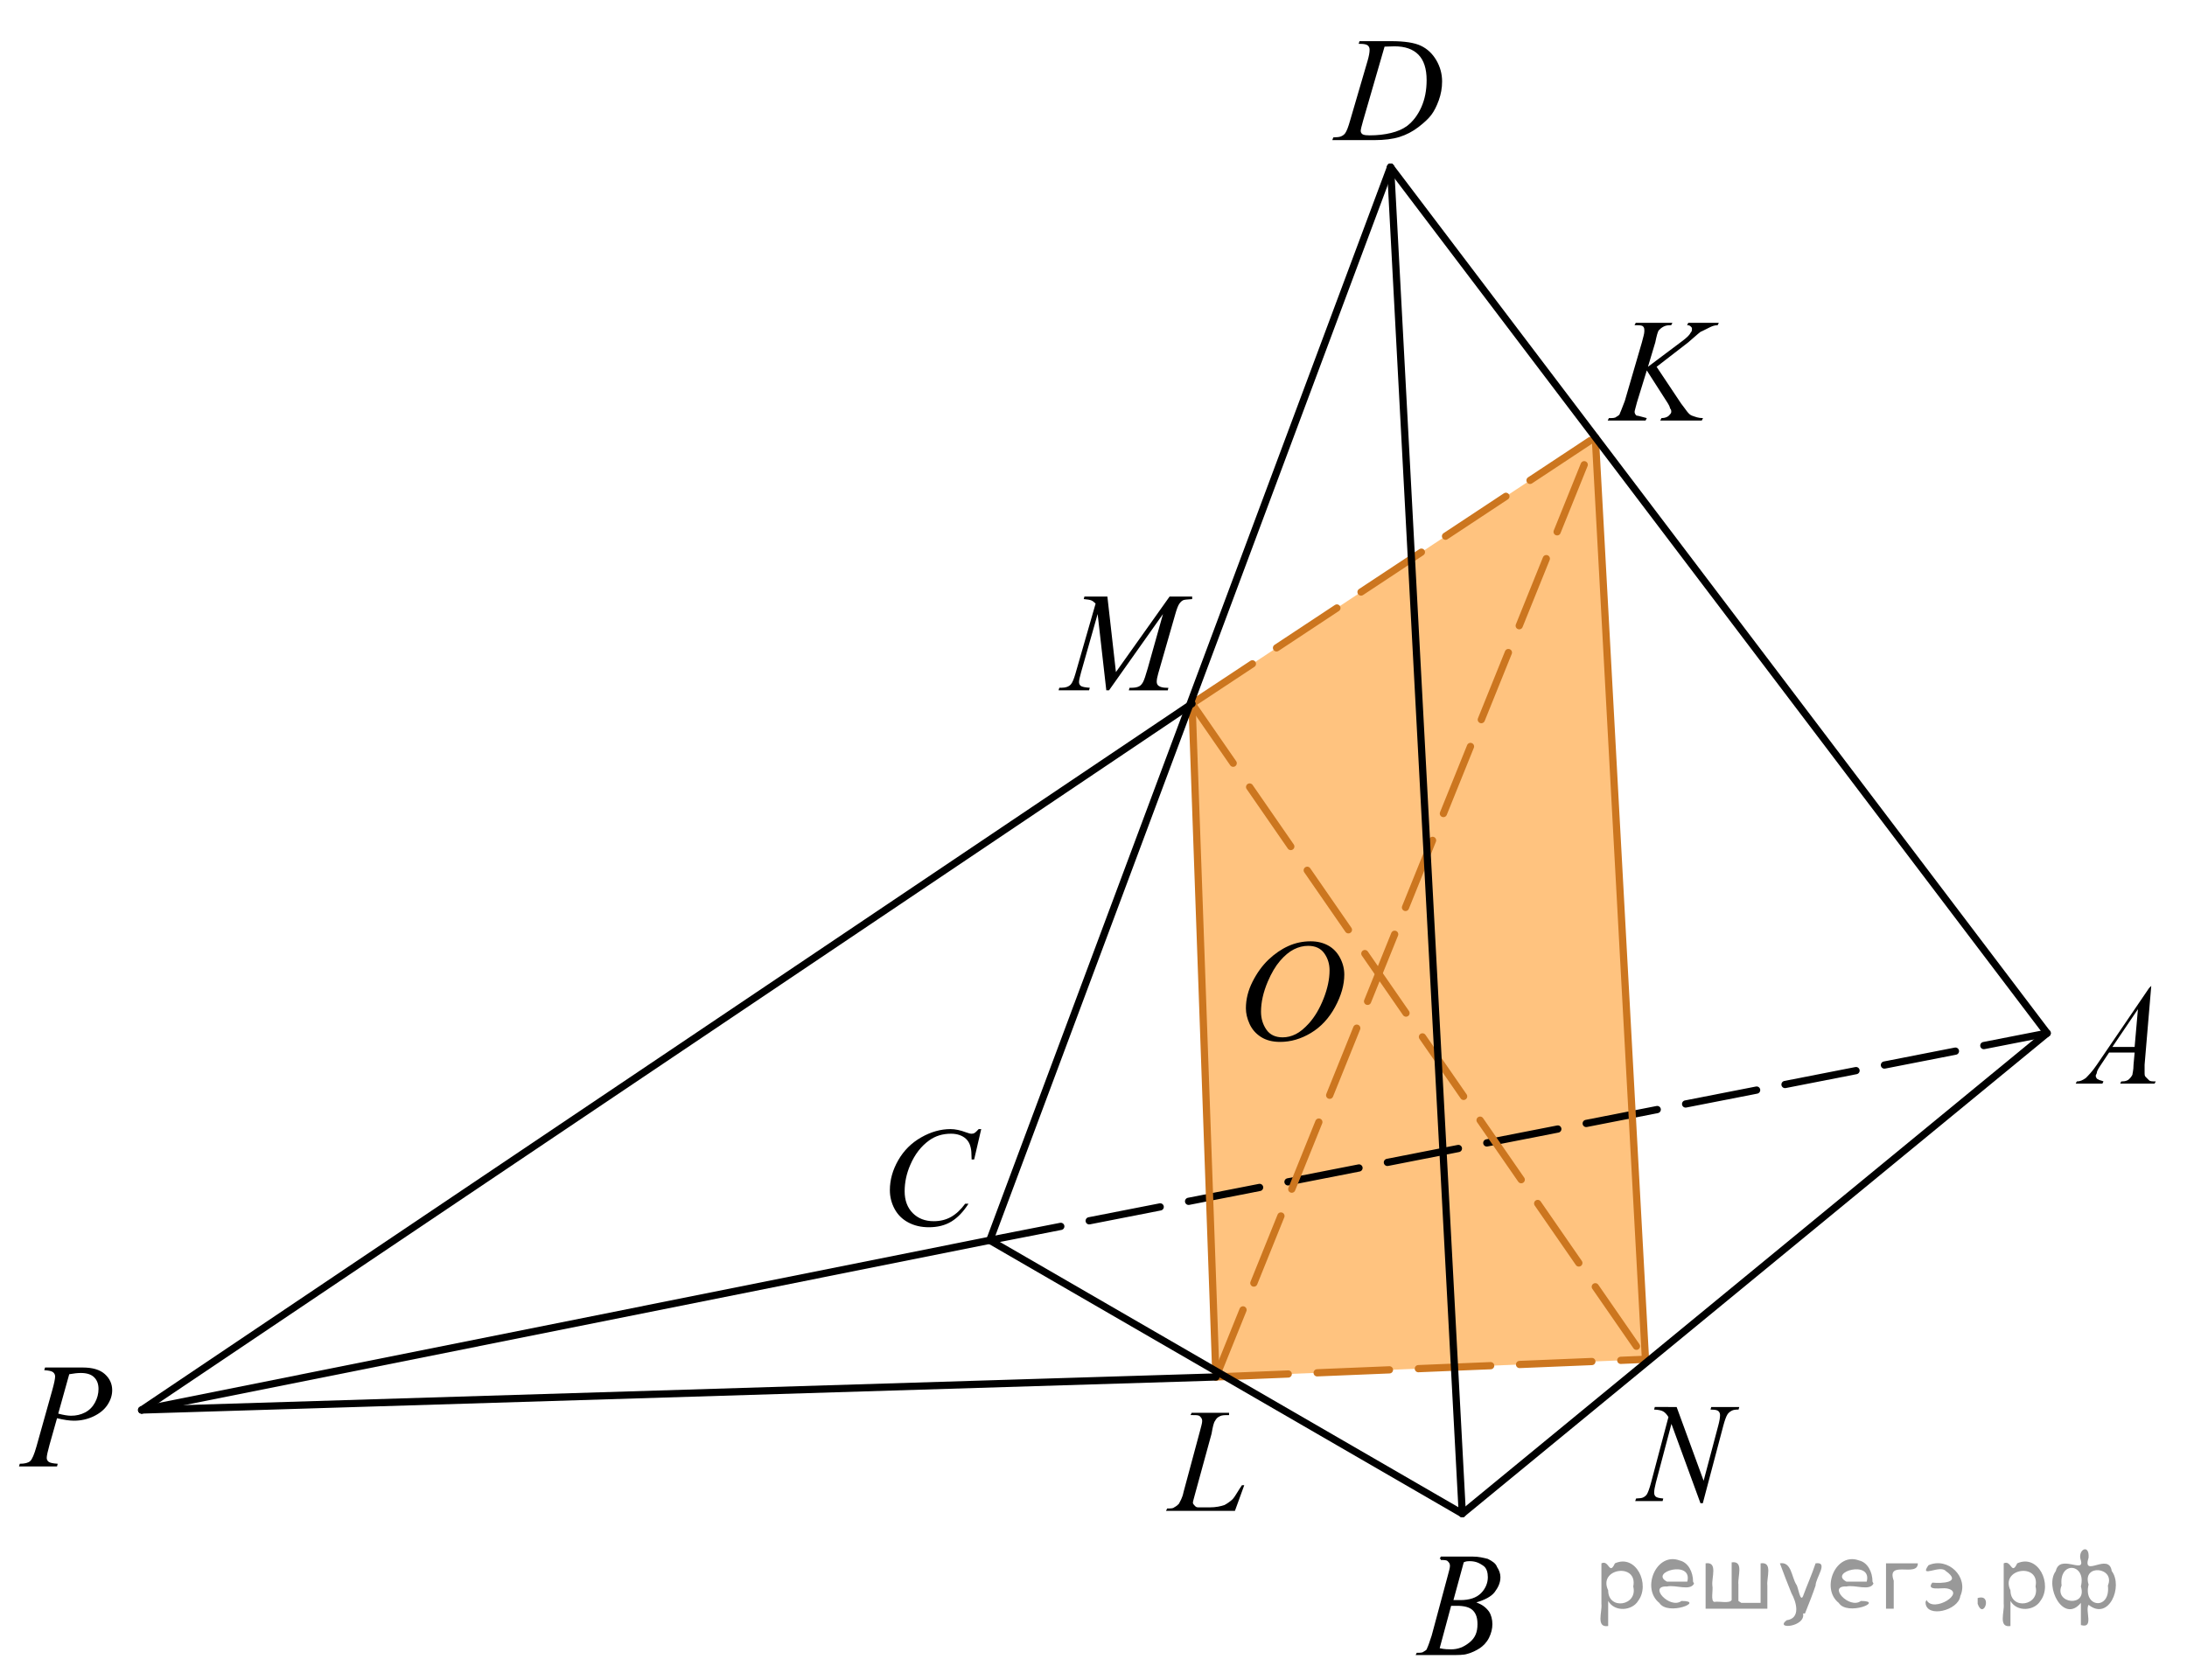 <?xml version="1.0" encoding="utf-8"?>
<!-- Generator: Adobe Illustrator 16.0.0, SVG Export Plug-In . SVG Version: 6.00 Build 0)  -->
<!DOCTYPE svg PUBLIC "-//W3C//DTD SVG 1.1//EN" "http://www.w3.org/Graphics/SVG/1.1/DTD/svg11.dtd">
<svg version="1.1" id="Слой_1" xmlns="http://www.w3.org/2000/svg" xmlns:xlink="http://www.w3.org/1999/xlink" x="0px" y="0px"
	 width="226.7px" height="174.224px" viewBox="-18.3 0 226.7 174.224" enable-background="new -18.3 0 226.7 174.224"
	 xml:space="preserve">
<polygon opacity="0.5" fill="#FF8800" points="152.267,140.945 107.742,142.775 105.263,72.967 147.067,45.336 "/>
<line fill="none" stroke="#000000" stroke-width="0.75" stroke-linecap="round" stroke-linejoin="round" stroke-miterlimit="8" stroke-dasharray="7.5,3" x1="84.299" y1="128.602" x2="193.9" y2="107.128"/>
<line fill="none" stroke="#CC761F" stroke-width="0.75" stroke-linecap="round" stroke-linejoin="round" stroke-miterlimit="8" stroke-dasharray="7.5,3" x1="105.263" y1="72.967" x2="152.267" y2="140.945"/>
<line fill="none" stroke="#CC761F" stroke-width="0.75" stroke-linecap="round" stroke-linejoin="round" stroke-miterlimit="8" stroke-dasharray="7.5,3" x1="107.742" y1="142.775" x2="147.067" y2="45.336"/>
<line fill="none" stroke="#CC761F" stroke-width="0.75" stroke-linecap="round" stroke-linejoin="round" stroke-miterlimit="8" stroke-dasharray="7.5,3" x1="105.263" y1="72.967" x2="147.067" y2="45.336"/>
<line fill="none" stroke="#CC761F" stroke-width="0.75" stroke-linecap="round" stroke-linejoin="round" stroke-miterlimit="8" stroke-dasharray="7.5,3" x1="107.742" y1="142.775" x2="152.267" y2="140.945"/>
<g>
	<g>
		<g>
			<g>
				<g>
					<g>
						<g>
							<g>
								<defs>
									<rect id="SVGID_1_" x="126.067" y="157.599" width="14.25" height="16.625"/>
								</defs>
								<clipPath id="SVGID_2_">
									<use xlink:href="#SVGID_1_"  overflow="visible"/>
								</clipPath>
								<g clip-path="url(#SVGID_2_)">
									<path d="M130.935,161.637l0.119-0.237h3.325c0.594,0,1.068,0.118,1.544,0.237c0.475,0.238,0.831,0.475,0.953,0.832
										c0.234,0.355,0.355,0.711,0.355,1.065c0,0.594-0.239,1.066-0.594,1.545c-0.356,0.476-1.07,0.83-1.903,1.068
										c0.595,0.234,0.953,0.474,1.31,0.948c0.236,0.357,0.354,0.832,0.354,1.311c0,0.472-0.118,0.949-0.354,1.423
										c-0.239,0.475-0.595,0.83-0.95,1.068c-0.359,0.234-0.831,0.474-1.31,0.594c-0.355,0.119-0.949,0.119-1.78,0.119h-3.563
										l0.119-0.235c0.356,0,0.594,0,0.713-0.122c0.237-0.12,0.356-0.236,0.356-0.354c0.122-0.238,0.237-0.595,0.475-1.309
										l1.66-6.176c0.122-0.474,0.237-0.829,0.237-1.067c0-0.235-0.118-0.354-0.237-0.472c-0.116-0.12-0.354-0.12-0.709-0.12
										C131.055,161.637,131.055,161.637,130.935,161.637z M130.935,170.899c0.472,0.118,0.95,0.118,1.188,0.118
										c0.713,0,1.307-0.233,1.899-0.713c0.594-0.475,0.831-1.067,0.831-1.897c0-0.595-0.122-1.07-0.475-1.426
										c-0.354-0.355-0.95-0.477-1.663-0.477c-0.119,0-0.356,0-0.594,0L130.935,170.899z M132.361,165.911
										c0.359,0,0.476,0,0.715,0c0.949,0,1.66-0.238,2.137-0.712c0.476-0.477,0.713-1.069,0.713-1.663
										c0-0.475-0.12-0.951-0.474-1.188s-0.716-0.474-1.428-0.474c-0.118,0-0.354,0-0.594,0.117L132.361,165.911z"/>
								</g>
							</g>
						</g>
					</g>
				</g>
			</g>
		</g>
	</g>
</g>
<g>
	<g>
		<g>
			<g>
				<g>
					<g>
						<g>
							<g>
								<defs>
									<rect id="SVGID_3_" x="194.216" y="98.764" width="13.82" height="16.127"/>
								</defs>
								<clipPath id="SVGID_4_">
									<use xlink:href="#SVGID_3_"  overflow="visible"/>
								</clipPath>
								<g clip-path="url(#SVGID_4_)">
									<path d="M204.696,102.221l-0.691,8.178c0,0.351,0,0.576,0,0.81c0,0.229,0,0.344,0.115,0.458
										c0.118,0.117,0.231,0.23,0.347,0.347c0.116,0.114,0.349,0.114,0.694,0.114l-0.119,0.23h-3.569l0.114-0.231h0.117
										c0.345,0,0.576-0.115,0.689-0.229c0.119-0.114,0.23-0.229,0.348-0.459c0-0.117,0.117-0.461,0.117-1.037l0.115-1.266h-2.65
										l-0.92,1.381c-0.231,0.346-0.346,0.576-0.346,0.691c0,0.117-0.119,0.229-0.119,0.345c0,0.117,0.119,0.349,0.229,0.349
										c0.117,0.114,0.347,0.114,0.576,0.229l-0.113,0.23h-2.766l0.115-0.23c0.35,0,0.576-0.114,0.924-0.346
										c0.229-0.23,0.69-0.69,1.152-1.383l5.409-7.944L204.696,102.221L204.696,102.221z M203.314,104.639l-2.649,3.916h2.306
										L203.314,104.639z"/>
								</g>
							</g>
						</g>
					</g>
				</g>
			</g>
		</g>
	</g>
</g>
<g>
	<g>
		<g>
			<g>
				<g>
					<g>
						<g>
							<g>
								<defs>
									<rect id="SVGID_5_" x="100.144" y="142.488" width="13.196" height="16.951"/>
								</defs>
								<clipPath id="SVGID_6_">
									<use xlink:href="#SVGID_5_"  overflow="visible"/>
								</clipPath>
								<g clip-path="url(#SVGID_6_)">
									<path d="M109.711,156.656h-7.144l0.122-0.244c0.364,0,0.605,0,0.727-0.119c0.242-0.125,0.364-0.24,0.482-0.363
										c0.123-0.242,0.366-0.607,0.483-1.213l1.694-6.293c0.122-0.484,0.242-0.848,0.242-1.092c0-0.238-0.123-0.359-0.242-0.48
										c-0.124-0.123-0.364-0.123-0.729-0.123c-0.121,0-0.121,0-0.239,0l0.121-0.24h3.874v0.24c-0.483,0-0.729,0-0.967,0.123
										c-0.242,0.121-0.366,0.242-0.485,0.48c-0.122,0.123-0.24,0.605-0.363,1.332l-1.693,6.178
										c-0.123,0.48-0.242,0.848-0.242,0.971c0,0.119,0.123,0.24,0.242,0.363c0.12,0.123,0.24,0.123,0.482,0.123h0.968
										c0.729,0,1.21-0.123,1.575-0.242c0.241-0.125,0.604-0.365,0.848-0.605c0.123-0.125,0.363-0.482,0.729-1.09l0.241-0.363
										h0.24L109.711,156.656z"/>
								</g>
							</g>
						</g>
					</g>
				</g>
			</g>
		</g>
	</g>
</g>
<g>
	<path d="M153.421,38.033l2.534,3.8c0.503,0.633,0.758,1.138,1.136,1.267c0.382,0.128,0.633,0.252,1.141,0.252l-0.129,0.253h-4.305
		l0.126-0.253c0.382,0,0.634-0.127,0.764-0.252c0.125-0.129,0.252-0.253,0.252-0.382c0-0.127,0-0.252-0.129-0.381
		c0-0.126-0.126-0.381-0.379-0.76l-2.029-3.167l-1.014,3.294c-0.126,0.507-0.252,0.887-0.252,1.014c0,0.129,0.129,0.382,0.252,0.382
		c0.129,0,0.508,0.128,1.014,0.252l-0.127,0.253h-3.925l0.125-0.253c0.38,0,0.634,0,0.762-0.127c0.251-0.13,0.382-0.254,0.382-0.38
		c0.127-0.254,0.251-0.634,0.504-1.268l1.773-6.081c0.125-0.506,0.253-0.884,0.253-1.139c0-0.253,0-0.38-0.129-0.505
		c-0.127-0.129-0.38-0.129-0.761-0.129h-0.128l0.128-0.252h3.8l-0.129,0.252c-0.25,0-0.504,0-0.761,0.129
		c-0.252,0.127-0.378,0.252-0.505,0.381c-0.128,0.127-0.25,0.633-0.381,1.266l-0.759,2.534l3.545-2.661
		c0.508-0.382,0.762-0.635,0.888-0.887c0.126-0.128,0.126-0.252,0.126-0.381c0-0.127,0-0.127-0.126-0.252
		c-0.128-0.13-0.254-0.13-0.379-0.13l0.125-0.251h3.167l-0.124,0.251c-0.383,0-0.635,0.13-0.889,0.255
		c-0.254,0.126-0.506,0.252-0.762,0.38c-0.127,0-0.504,0.38-1.394,1.139L153.421,38.033z"/>
</g>
<g>
	<g>
		<g>
			<g>
				<g>
					<g>
						<defs>
							<rect id="SVGID_7_" x="148.667" y="142.261" width="16.152" height="17.405"/>
						</defs>
						<clipPath id="SVGID_8_">
							<use xlink:href="#SVGID_7_"  overflow="visible"/>
						</clipPath>
						<g clip-path="url(#SVGID_8_)">
							<path d="M155.497,145.89l2.797,7.646l1.515-5.71c0.126-0.468,0.188-0.833,0.188-1.093c0-0.177-0.058-0.317-0.175-0.418
								c-0.113-0.1-0.328-0.15-0.645-0.15c-0.055,0-0.108-0.002-0.167-0.008l0.072-0.267h2.91l-0.079,0.267
								c-0.303-0.004-0.528,0.029-0.676,0.102c-0.207,0.102-0.361,0.229-0.467,0.39c-0.142,0.225-0.285,0.618-0.435,1.179
								l-2.126,8.039h-0.242l-3.01-8.227l-1.608,6.076c-0.118,0.459-0.182,0.813-0.182,1.057c0,0.182,0.058,0.318,0.166,0.412
								c0.109,0.095,0.369,0.158,0.777,0.191l-0.066,0.265h-2.842l0.092-0.265c0.358-0.011,0.597-0.043,0.717-0.102
								c0.181-0.084,0.316-0.199,0.405-0.338c0.127-0.212,0.272-0.619,0.434-1.222l1.797-6.781
								c-0.174-0.286-0.359-0.483-0.559-0.593c-0.197-0.105-0.507-0.169-0.927-0.184l0.072-0.268L155.497,145.89L155.497,145.89
								L155.497,145.89z"/>
						</g>
					</g>
				</g>
			</g>
		</g>
	</g>
</g>
<g>
	<g>
		<g>
			<g>
				<defs>
					<rect id="SVGID_9_" x="70.909" y="113.667" width="16.241" height="17.371"/>
				</defs>
				<clipPath id="SVGID_10_">
					<use xlink:href="#SVGID_9_"  overflow="visible"/>
				</clipPath>
				<g clip-path="url(#SVGID_10_)">
					<path d="M83.412,117.073l-0.733,3.149h-0.262l-0.03-0.788c-0.021-0.286-0.079-0.542-0.166-0.769
						c-0.087-0.225-0.219-0.42-0.394-0.585c-0.175-0.164-0.396-0.293-0.66-0.388c-0.27-0.093-0.563-0.14-0.889-0.14
						c-0.867,0-1.627,0.233-2.273,0.704c-0.831,0.599-1.479,1.44-1.948,2.532c-0.39,0.899-0.583,1.811-0.583,2.734
						c0,0.94,0.279,1.694,0.835,2.258c0.56,0.563,1.282,0.844,2.175,0.844c0.675,0,1.272-0.146,1.801-0.444
						c0.525-0.296,1.013-0.754,1.466-1.371h0.342c-0.534,0.838-1.125,1.453-1.774,1.849c-0.647,0.396-1.428,0.593-2.333,0.593
						c-0.806,0-1.519-0.167-2.139-0.499c-0.621-0.331-1.093-0.801-1.417-1.403c-0.324-0.604-0.488-1.251-0.488-1.944
						c0-1.062,0.29-2.096,0.866-3.101c0.576-1.006,1.367-1.794,2.374-2.368c1.005-0.574,2.02-0.862,3.043-0.862
						c0.479,0,1.019,0.111,1.613,0.337c0.262,0.098,0.45,0.145,0.565,0.145c0.116,0,0.22-0.024,0.306-0.071
						c0.088-0.047,0.232-0.185,0.438-0.409L83.412,117.073L83.412,117.073z"/>
				</g>
			</g>
		</g>
	</g>
</g>
<g>
	<g>
		<g>
			<g>
				<defs>
					<rect id="SVGID_11_" x="89.271" y="58.23" width="19.748" height="16.025"/>
				</defs>
				<clipPath id="SVGID_12_">
					<use xlink:href="#SVGID_11_"  overflow="visible"/>
				</clipPath>
				<g clip-path="url(#SVGID_12_)">
					<path d="M96.489,61.854l0.886,7.832l5.563-7.832h2.34v0.266c-0.51,0.033-0.811,0.066-0.898,0.101
						c-0.156,0.063-0.297,0.186-0.428,0.372s-0.271,0.546-0.42,1.076l-1.773,6.168c-0.104,0.357-0.155,0.643-0.155,0.847
						c0,0.188,0.063,0.328,0.189,0.423c0.18,0.14,0.463,0.208,0.85,0.208h0.17l-0.063,0.266h-4.037l0.069-0.266h0.191
						c0.357,0,0.631-0.053,0.819-0.158c0.146-0.076,0.275-0.221,0.394-0.434c0.115-0.213,0.275-0.687,0.483-1.416l1.585-5.64
						l-5.595,7.912h-0.282l-0.898-7.912l-1.711,6.021c-0.146,0.51-0.219,0.854-0.219,1.033c0,0.176,0.063,0.31,0.19,0.403
						c0.127,0.093,0.437,0.156,0.927,0.189l-0.078,0.266h-3.159l0.077-0.266h0.19c0.468,0,0.804-0.119,1.012-0.358
						c0.15-0.173,0.31-0.544,0.474-1.118l2.086-7.252c-0.156-0.163-0.305-0.271-0.444-0.33c-0.142-0.059-0.402-0.104-0.785-0.137
						l0.069-0.264H96.489z"/>
				</g>
			</g>
		</g>
	</g>
</g>
<line fill="none" stroke="#000000" stroke-width="0.75" stroke-linecap="round" stroke-linejoin="round" stroke-miterlimit="8" x1="133.279" y1="156.948" x2="125.843" y2="17.331"/>
<line fill="none" stroke="#CC761F" stroke-width="0.75" stroke-linecap="round" stroke-linejoin="round" stroke-miterlimit="8" x1="107.742" y1="142.775" x2="105.263" y2="72.967"/>
<line fill="none" stroke="#CC761F" stroke-width="0.75" stroke-linecap="round" stroke-linejoin="round" stroke-miterlimit="8" x1="147.067" y1="45.336" x2="152.267" y2="140.945"/>
<line fill="none" stroke="#000000" stroke-width="0.75" stroke-linecap="round" stroke-linejoin="round" stroke-miterlimit="8" x1="-3.616" y1="146.2" x2="105.263" y2="72.967"/>
<line fill="none" stroke="#000000" stroke-width="0.75" stroke-linecap="round" stroke-linejoin="round" stroke-miterlimit="8" x1="-3.616" y1="146.2" x2="107.742" y2="142.775"/>
<line fill="none" stroke="#000000" stroke-width="0.75" stroke-linecap="round" stroke-linejoin="round" stroke-miterlimit="8" x1="193.9" y1="107.128" x2="125.843" y2="17.331"/>
<line fill="none" stroke="#000000" stroke-width="0.75" stroke-linecap="round" stroke-linejoin="round" stroke-miterlimit="8" x1="193.9" y1="107.128" x2="133.279" y2="156.948"/>
<line fill="none" stroke="#000000" stroke-width="0.75" stroke-linecap="round" stroke-linejoin="round" stroke-miterlimit="8" x1="84.299" y1="128.602" x2="133.279" y2="156.948"/>
<line fill="none" stroke="#000000" stroke-width="0.75" stroke-linecap="round" stroke-linejoin="round" stroke-miterlimit="8" x1="125.843" y1="17.331" x2="84.299" y2="128.602"/>
<line fill="none" stroke="#000000" stroke-width="0.75" stroke-linecap="round" stroke-linejoin="round" stroke-miterlimit="8" x1="-3.616" y1="146.2" x2="84.299" y2="128.602"/>
<g>
	<g>
		<defs>
			<rect id="SVGID_13_" x="117.12" y="0" width="16.561" height="16.559"/>
		</defs>
		<clipPath id="SVGID_14_">
			<use xlink:href="#SVGID_13_"  overflow="visible"/>
		</clipPath>
		<g clip-path="url(#SVGID_14_)">
		</g>
	</g>
	<g>
		<defs>
			<polygon id="SVGID_15_" points="117.218,17.346 134.122,17.346 134.122,0.441 117.218,0.441 117.218,17.346 			"/>
		</defs>
		<clipPath id="SVGID_16_">
			<use xlink:href="#SVGID_15_"  overflow="visible"/>
		</clipPath>
		<g clip-path="url(#SVGID_16_)">
			<path d="M122.536,4.547l0.091-0.28h3.276c1.387,0,2.414,0.159,3.083,0.477c0.669,0.318,1.202,0.819,1.601,1.502
				c0.398,0.684,0.598,1.417,0.598,2.198c0,0.671-0.115,1.323-0.344,1.956c-0.23,0.633-0.49,1.14-0.779,1.521
				c-0.291,0.381-0.736,0.801-1.336,1.26c-0.601,0.459-1.251,0.798-1.952,1.018s-1.577,0.329-2.626,0.329h-4.343l0.099-0.28
				c0.398-0.01,0.666-0.045,0.802-0.106c0.202-0.086,0.351-0.202,0.446-0.348c0.146-0.212,0.311-0.638,0.492-1.279l1.815-6.205
				c0.142-0.489,0.212-0.873,0.212-1.15c0-0.197-0.065-0.348-0.197-0.454c-0.131-0.106-0.388-0.159-0.771-0.159H122.536z
				 M125.221,4.835l-2.225,7.68c-0.166,0.575-0.249,0.931-0.249,1.067c0,0.081,0.026,0.159,0.079,0.234s0.125,0.126,0.216,0.151
				c0.132,0.045,0.343,0.068,0.636,0.068c0.792,0,1.527-0.082,2.205-0.246c0.679-0.164,1.234-0.407,1.669-0.73
				c0.615-0.469,1.106-1.115,1.476-1.937c0.368-0.822,0.553-1.758,0.553-2.807c0-1.186-0.283-2.067-0.848-2.645
				c-0.565-0.578-1.391-0.867-2.475-0.867C125.991,4.804,125.645,4.815,125.221,4.835z"/>
		</g>
	</g>
</g>
<g>
	<g>
		<defs>
			<rect id="SVGID_17_" x="107.718" y="94.156" width="16.559" height="17.553"/>
		</defs>
		<clipPath id="SVGID_18_">
			<use xlink:href="#SVGID_17_"  overflow="visible"/>
		</clipPath>
		<g clip-path="url(#SVGID_18_)">
		</g>
	</g>
	<g>
		<defs>
			<polygon id="SVGID_19_" points="107.813,111.917 124.719,111.917 124.719,94.115 107.813,94.115 107.813,111.917 			"/>
		</defs>
		<clipPath id="SVGID_20_">
			<use xlink:href="#SVGID_19_"  overflow="visible"/>
		</clipPath>
		<g clip-path="url(#SVGID_20_)">
			<path d="M117.559,97.603c0.681,0,1.283,0.143,1.809,0.43c0.524,0.287,0.936,0.711,1.232,1.272
				c0.299,0.562,0.447,1.144,0.447,1.747c0,1.068-0.319,2.19-0.957,3.365c-0.639,1.174-1.473,2.07-2.501,2.688
				c-1.029,0.618-2.094,0.928-3.193,0.928c-0.792,0-1.454-0.171-1.985-0.512c-0.533-0.341-0.926-0.791-1.182-1.35
				c-0.254-0.559-0.381-1.101-0.381-1.625c0-0.932,0.23-1.853,0.691-2.762c0.462-0.91,1.013-1.67,1.653-2.281
				c0.641-0.609,1.324-1.08,2.051-1.408S116.742,97.603,117.559,97.603z M117.302,98.073c-0.504,0-0.997,0.121-1.479,0.363
				c-0.482,0.243-0.96,0.641-1.434,1.191c-0.475,0.553-0.9,1.274-1.279,2.166c-0.465,1.1-0.696,2.137-0.696,3.111
				c0,0.697,0.185,1.313,0.552,1.85c0.369,0.537,0.934,0.807,1.695,0.807c0.459,0,0.91-0.111,1.352-0.332s0.9-0.598,1.381-1.133
				c0.6-0.671,1.104-1.527,1.513-2.57c0.409-1.041,0.612-2.014,0.612-2.916c0-0.666-0.184-1.256-0.552-1.77
				C118.598,98.329,118.044,98.073,117.302,98.073z"/>
		</g>
	</g>
</g>
<g>
	<g>
		<defs>
			<rect id="SVGID_21_" x="-19.072" y="137.528" width="14.573" height="16.559"/>
		</defs>
		<clipPath id="SVGID_22_">
			<use xlink:href="#SVGID_21_"  overflow="visible"/>
		</clipPath>
		<g clip-path="url(#SVGID_22_)">
		</g>
	</g>
	<g>
		<defs>
			<polygon id="SVGID_23_" points="-18.905,154.873 -3.932,154.873 -3.932,137.968 -18.905,137.968 -18.905,154.873 			"/>
		</defs>
		<clipPath id="SVGID_24_">
			<use xlink:href="#SVGID_23_"  overflow="visible"/>
		</clipPath>
		<g clip-path="url(#SVGID_24_)">
			<path d="M-13.63,141.794h3.904c1.023,0,1.789,0.229,2.295,0.685c0.507,0.457,0.761,1.013,0.761,1.668
				c0,0.521-0.161,1.024-0.483,1.514c-0.321,0.489-0.799,0.887-1.433,1.191c-0.634,0.306-1.319,0.458-2.055,0.458
				c-0.458,0-1.041-0.086-1.747-0.257l-0.79,2.8c-0.186,0.665-0.278,1.104-0.278,1.316c0,0.161,0.065,0.295,0.197,0.4
				c0.131,0.106,0.446,0.175,0.943,0.205l-0.073,0.279h-3.941l0.081-0.279c0.517,0,0.876-0.093,1.079-0.276
				c0.202-0.185,0.42-0.692,0.654-1.524l1.638-5.842c0.195-0.701,0.292-1.17,0.292-1.407c0-0.177-0.069-0.323-0.208-0.439
				c-0.139-0.115-0.445-0.187-0.917-0.212L-13.63,141.794z M-12.263,146.576c0.551,0.146,0.995,0.219,1.331,0.219
				c0.531,0,1.015-0.113,1.452-0.34c0.436-0.228,0.777-0.567,1.023-1.021s0.369-0.926,0.369-1.415c0-0.51-0.151-0.913-0.453-1.211
				c-0.302-0.298-0.761-0.446-1.375-0.446c-0.332,0-0.734,0.043-1.207,0.129L-12.263,146.576z"/>
		</g>
	</g>
</g>
<g style="stroke:none;fill:#000;fill-opacity:0.4" > <path d="m 148.4,166.1 c 0,0.8 0,1.6 0,2.5 -1.3,0.2 -0.6,-1.5 -0.7,-2.3 0,-1.4 0,-2.8 0,-4.2 0.8,-0.4 0.8,1.3 1.4,0.0 2.2,-1.0 3.7,2.2 2.4,3.9 -0.6,1.0 -2.4,1.2 -3.1,0.0 z m 2.6,-1.6 c 0.5,-2.5 -3.7,-1.9 -2.6,0.4 0.0,2.1 3.1,1.6 2.6,-0.4 z" /> <path d="m 157.3,164.2 c -0.4,0.8 -1.9,0.1 -2.8,0.3 -2.0,-0.1 0.3,2.4 1.5,1.5 2.5,0.0 -1.4,1.6 -2.3,0.2 -1.9,-1.5 -0.3,-5.3 2.1,-4.4 0.9,0.2 1.4,1.2 1.4,2.2 z m -0.7,-0.2 c 0.6,-2.3 -4.0,-1.0 -2.1,0.0 0.7,0 1.4,-0.0 2.1,-0.0 z" /> <path d="m 162.2,166.2 c 0.6,0 1.3,0 2.0,0 0,-1.3 0,-2.7 0,-4.1 1.3,-0.2 0.6,1.5 0.7,2.3 0,0.8 0,1.6 0,2.4 -2.1,0 -4.2,0 -6.4,0 0,-1.5 0,-3.1 0,-4.7 1.3,-0.2 0.6,1.5 0.7,2.3 0.1,0.5 -0.2,1.6 0.2,1.7 0.5,-0.1 1.6,0.2 1.8,-0.2 0,-1.3 0,-2.6 0,-3.9 1.3,-0.2 0.6,1.5 0.7,2.3 0,0.5 0,1.1 0,1.7 z" /> <path d="m 168.6,167.3 c 0.3,1.4 -3.0,1.7 -1.7,0.7 1.5,-0.2 1.0,-1.9 0.5,-2.8 -0.4,-1.0 -0.8,-2.0 -1.2,-3.1 1.2,-0.2 1.2,1.4 1.7,2.2 0.2,0.2 0.4,1.9 0.7,1.2 0.4,-1.1 0.9,-2.2 1.3,-3.4 1.4,-0.2 0.0,1.5 -0.0,2.3 -0.3,0.9 -0.7,1.9 -1.1,2.9 z" /> <path d="m 175.9,164.2 c -0.4,0.8 -1.9,0.1 -2.8,0.3 -2.0,-0.1 0.3,2.4 1.5,1.5 2.5,0.0 -1.4,1.6 -2.3,0.2 -1.9,-1.5 -0.3,-5.3 2.1,-4.4 0.9,0.2 1.4,1.2 1.4,2.2 z m -0.7,-0.2 c 0.6,-2.3 -4.0,-1.0 -2.1,0.0 0.7,0 1.4,-0.0 2.1,-0.0 z" /> <path d="m 177.2,166.8 c 0,-1.5 0,-3.1 0,-4.7 1.1,0 2.2,0 3.3,0 0.0,1.5 -3.3,-0.4 -2.5,1.8 0,0.9 0,1.9 0,2.9 -0.2,0 -0.5,0 -0.7,0 z" /> <path d="m 181.4,165.9 c 0.7,1.4 4.2,-0.8 2.1,-1.2 -0.5,-0.1 -2.2,0.3 -1.5,-0.6 1.0,0.1 3.1,0.0 1.4,-1.2 -0.6,-0.7 -2.8,0.8 -1.8,-0.6 2.0,-0.9 4.2,1.2 3.3,3.2 -0.2,1.5 -3.5,2.3 -3.6,0.7 l 0,-0.1 0,-0.0 0,0 z" /> <path d="m 186.7,165.7 c 1.6,-0.5 0.6,2.3 -0.0,0.6 -0.0,-0.2 0.0,-0.4 0.0,-0.6 z" /> <path d="m 190.1,166.1 c 0,0.8 0,1.6 0,2.5 -1.3,0.2 -0.6,-1.5 -0.7,-2.3 0,-1.4 0,-2.8 0,-4.2 0.8,-0.4 0.8,1.3 1.4,0.0 2.2,-1.0 3.7,2.2 2.4,3.9 -0.6,1.0 -2.4,1.2 -3.1,0.0 z m 2.6,-1.6 c 0.5,-2.5 -3.7,-1.9 -2.6,0.4 0.0,2.1 3.1,1.6 2.6,-0.4 z" /> <path d="m 195.4,164.4 c -0.8,1.9 2.7,2.3 2.0,0.1 0.6,-2.4 -2.3,-2.7 -2.0,-0.1 z m 2.0,4.2 c 0,-0.8 0,-1.6 0,-2.4 -1.8,2.2 -3.8,-1.7 -2.6,-3.3 0.4,-1.8 3.0,0.3 2.6,-1.1 -0.4,-1.1 0.9,-1.8 0.8,-0.3 -0.7,2.2 2.1,-0.6 2.4,1.4 1.2,1.6 -0.3,5.2 -2.4,3.5 -0.4,0.6 0.6,2.5 -0.8,2.1 z m 2.8,-4.2 c 0.8,-1.9 -2.7,-2.3 -2.0,-0.1 -0.6,2.4 2.3,2.7 2.0,0.1 z" /> </g></svg>

<!--File created and owned by https://sdamgia.ru. Copying is prohibited. All rights reserved.-->
